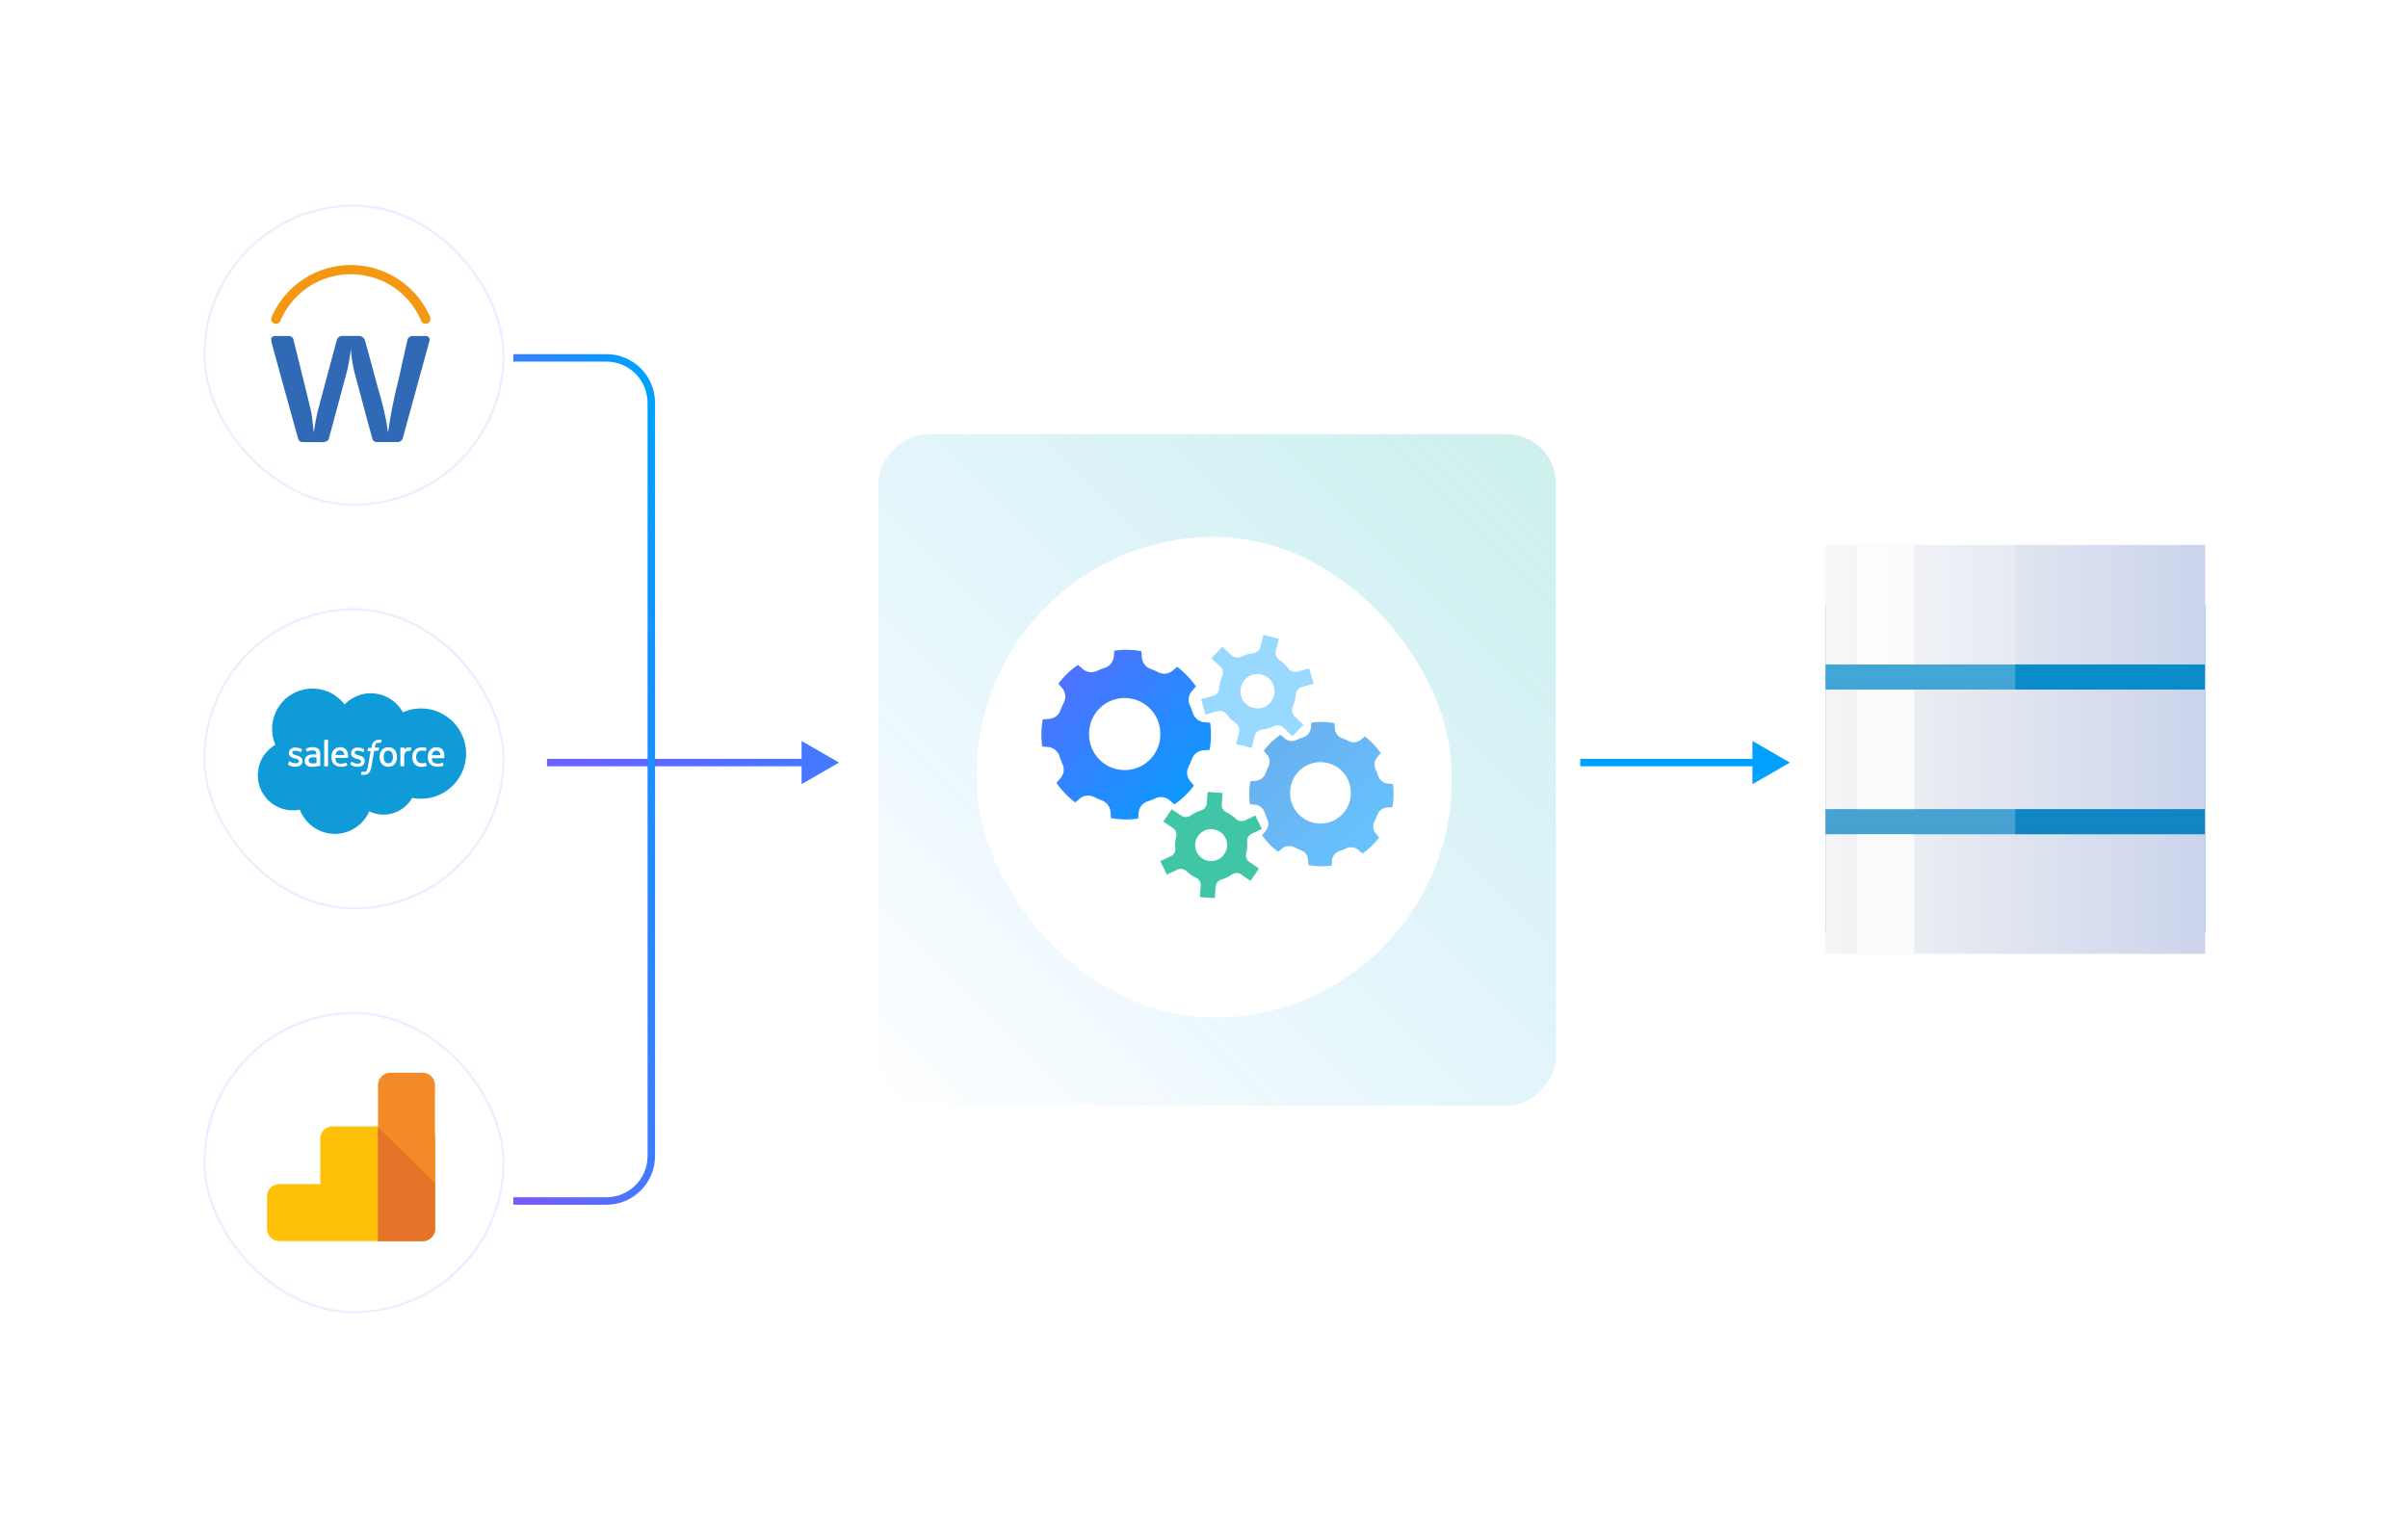<svg xmlns="http://www.w3.org/2000/svg" width="525" height="330" fill="none" viewBox="0 0 525 330">
  <g clip-path="url(#a)">
    <rect width="147.738" height="146.475" fill="url(#b)" fill-opacity=".3" rx="10.771" transform="matrix(-1 0 0 1 339.228 94.674)"/>
    <g filter="url(#c)">
      <path fill="url(#d)" d="M397.992 124.303h82.779v71.329h-82.779z"/>
    </g>
    <path fill="url(#e)" d="M397.992 118.817h82.779v26.063h-82.779z"/>
    <path fill="#fff" d="M404.891 118.817h12.417v26.063h-12.417z" opacity=".77"/>
    <path fill="#fff" d="M397.992 118.817h41.389v89.161h-41.389z" opacity=".23" style="mix-blend-mode:screen"/>
    <path fill="url(#f)" d="M397.992 150.366h82.779v26.063h-82.779z"/>
    <path fill="url(#g)" d="M397.992 181.916h82.779v26.063h-82.779z"/>
    <path fill="#fff" d="M404.891 150.366h12.417v26.063h-12.417zm0 31.55h12.417v26.063h-12.417z" opacity=".77"/>
    <path fill="url(#h)" d="m182.925 166.279-8.161-4.712v9.424l8.161-4.712Zm-63.661.816h56.316v-1.632h-56.316v1.632Z"/>
    <path fill="url(#i)" d="m390.234 166.279-8.162-4.712v9.424l8.162-4.712Zm-45.706.816h38.36v-1.632h-38.36v1.632Z"/>
    <g filter="url(#j)">
      <rect width="103.543" height="104.806" x="212.956" y="113.614" fill="#fff" rx="51.772"/>
    </g>
    <path stroke="url(#k)" stroke-width="1.632" d="M111.914 78.035h20.29c5.409 0 9.794 4.385 9.794 9.794v164.256c0 5.409-4.385 9.794-9.794 9.794h-20.29"/>
    <path fill="url(#l)" fill-rule="evenodd" d="m263.723 163.503-1.394.115a2.841 2.841 0 0 0-2.442 1.839 15.17 15.17 0 0 1-.755 1.725 2.845 2.845 0 0 0 .367 3.147l.819.97a18.614 18.614 0 0 1-4.26 4.096l-1.071-.906c-.84-.718-2.025-.898-3.024-.431-.575.266-1.157.489-1.753.683a2.85 2.85 0 0 0-1.968 2.486l-.108 1.265c-.855.122-1.717.187-2.6.187-1.135 0-2.235-.108-3.312-.302l-.115-1.394a2.843 2.843 0 0 0-1.839-2.443 15.233 15.233 0 0 1-1.724-.755 2.843 2.843 0 0 0-3.147.367l-.969.819a18.594 18.594 0 0 1-4.095-4.261l.905-1.071c.711-.84.891-2.026.424-3.025a15.806 15.806 0 0 1-.683-1.753 2.853 2.853 0 0 0-2.485-1.969l-1.257-.107a18.216 18.216 0 0 1 .115-5.914l1.393-.115a2.844 2.844 0 0 0 2.443-1.839c.215-.59.467-1.164.754-1.725a2.843 2.843 0 0 0-.366-3.147l-.819-.97a18.573 18.573 0 0 1 4.26-4.096l1.07.906c.84.718 2.026.898 3.024.431a15.806 15.806 0 0 1 1.753-.683 2.85 2.85 0 0 0 1.968-2.486l.108-1.265a18.337 18.337 0 0 1 5.912.115l.115 1.394a2.844 2.844 0 0 0 1.839 2.443c.59.216 1.164.467 1.725.755a2.841 2.841 0 0 0 3.146-.367l.97-.819a18.615 18.615 0 0 1 4.095 4.261l-.906 1.071c-.718.84-.898 2.026-.431 3.025.266.575.489 1.157.683 1.753a2.853 2.853 0 0 0 2.485 1.969l1.265.108c.122.855.187 1.717.187 2.601 0 1.135-.108 2.234-.302 3.312Zm-10.747-3.443a7.766 7.766 0 1 1-15.531 0 7.766 7.766 0 1 1 15.531 0Z" clip-rule="evenodd"/>
    <path fill="url(#m)" fill-rule="evenodd" d="m303.578 175.983-1.186.098a2.418 2.418 0 0 0-2.078 1.565 13.26 13.26 0 0 1-.642 1.468 2.42 2.42 0 0 0 .311 2.678l.697.825a15.804 15.804 0 0 1-3.625 3.485l-.91-.77a2.403 2.403 0 0 0-2.574-.367 13.48 13.48 0 0 1-1.491.581 2.424 2.424 0 0 0-1.675 2.115l-.092 1.076a15.58 15.58 0 0 1-5.031-.097l-.098-1.187a2.417 2.417 0 0 0-1.565-2.078c-.501-.184-.99-.398-1.467-.642a2.416 2.416 0 0 0-2.677.311l-.825.697a15.824 15.824 0 0 1-3.485-3.625l.77-.911a2.415 2.415 0 0 0 .361-2.574c-.226-.49-.416-.985-.581-1.492a2.427 2.427 0 0 0-2.115-1.676l-1.069-.091a15.594 15.594 0 0 1 .097-5.032l1.186-.098a2.421 2.421 0 0 0 2.079-1.565c.183-.502.397-.991.641-1.468a2.42 2.42 0 0 0-.311-2.678l-.697-.825a15.782 15.782 0 0 1 3.625-3.485l.911.77a2.405 2.405 0 0 0 2.573.367 13.42 13.42 0 0 1 1.492-.581 2.428 2.428 0 0 0 1.675-2.116l.091-1.076a15.58 15.58 0 0 1 5.031.098l.098 1.186a2.419 2.419 0 0 0 1.565 2.079c.501.184.99.398 1.467.642a2.416 2.416 0 0 0 2.677-.312l.826-.697a15.845 15.845 0 0 1 3.484 3.626l-.77.911a2.405 2.405 0 0 0-.367 2.574c.226.489.416.985.581 1.492a2.426 2.426 0 0 0 2.115 1.675l1.076.092a15.58 15.58 0 0 1-.098 5.032Zm-9.078-3.02a6.608 6.608 0 1 1-13.216 0 6.61 6.61 0 1 1 13.216 0Z" clip-rule="evenodd" opacity=".6"/>
    <path fill="#40C6A7" fill-rule="evenodd" d="M271.902 183.577c.04.404.044.823.012 1.248l-.008-.001-.001.018c-.032.425-.096.83-.196 1.232-.166.72.084 1.471.69 1.882l2.084 1.418-1.837 2.698-2.084-1.426c-.614-.411-1.402-.373-2.009.053a7.811 7.811 0 0 1-2.224 1.083c-.713.218-1.237.816-1.291 1.553l-.184 2.507-3.252-.24.185-2.506c.054-.737-.376-1.405-1.05-1.725a7.606 7.606 0 0 1-2.042-1.397c-.538-.511-1.311-.663-1.98-.346l-2.311 1.085-1.423-2.938 2.312-1.086c.669-.326 1.025-1.023.957-1.76a7.371 7.371 0 0 1 .183-2.481c.166-.72-.084-1.471-.69-1.882l-2.129-1.394 1.837-2.699 2.129 1.395c.615.411 1.402.373 2.009-.053a7.824 7.824 0 0 1 2.224-1.083c.714-.218 1.237-.816 1.291-1.554l.185-2.506 3.251.239-.184 2.507c-.054.737.376 1.405 1.05 1.725.758.352 1.447.83 2.042 1.397.537.51 1.311.663 1.979.346l2.258-1.072 1.423 2.938-2.249 1.064c-.669.326-1.025 1.024-.957 1.761Zm-4.375.925a3.478 3.478 0 1 1-6.937-.51 3.478 3.478 0 0 1 6.937.51Z" clip-rule="evenodd"/>
    <path fill="#00A0FF" fill-rule="evenodd" d="M282.524 151.478a7.73 7.73 0 0 1-.213 1.314l-.009-.002-.005.018c-.11.441-.251.856-.429 1.261-.305.727-.179 1.562.384 2.104l1.934 1.869-2.422 2.505-1.932-1.878c-.572-.545-1.407-.648-2.122-.309a8.363 8.363 0 0 1-2.536.735c-.79.1-1.449.634-1.64 1.399l-.649 2.602-3.376-.841.649-2.603c.191-.765-.14-1.546-.791-2.005a8.135 8.135 0 0 1-1.894-1.84c-.473-.634-1.258-.935-2.019-.723l-2.628.722-.963-3.349 2.629-.722c.762-.221 1.264-.89 1.326-1.678a7.83 7.83 0 0 1 .213-1.314c.11-.442.252-.856.429-1.261.306-.727.18-1.562-.383-2.104l-1.986-1.854 2.422-2.504 1.986 1.853c.572.544 1.407.647 2.122.309a8.363 8.363 0 0 1 2.536-.735c.79-.1 1.449-.634 1.64-1.399l.649-2.602 3.376.841-.649 2.603c-.191.765.14 1.546.791 2.005a8.135 8.135 0 0 1 1.894 1.84c.473.634 1.258.935 2.019.723l2.569-.717.963 3.348-2.558.711c-.763.221-1.265.89-1.327 1.678Zm-4.769.178a3.71 3.71 0 1 1-7.202-1.796 3.712 3.712 0 1 1 7.202 1.796Z" clip-rule="evenodd" opacity=".4"/>
    <g filter="url(#n)">
      <rect width="65.688" height="65.688" x="44.331" y="44.609" fill="#fff" rx="32.844"/>
      <rect width="65.688" height="65.688" x="44.331" y="44.609" fill="url(#o)" fill-opacity=".8" rx="32.844"/>
      <rect width="65.205" height="65.205" x="44.572" y="44.85" stroke="#EAEEFF" stroke-miterlimit="10" stroke-width=".483" rx="32.602"/>
    </g>
    <g clip-path="url(#p)">
      <path fill="#fff" d="M61.035 78.246a.094.094 0 0 0 0 .105l.273.157c.427.225.904.337 1.387.326.956 0 1.554-.505 1.554-1.324 0-.756-.672-1.05-1.302-1.229h-.084c-.473-.157-.883-.294-.883-.598 0-.263.242-.463.61-.463a2.72 2.72 0 0 1 1.218.316s.095.052.126 0a6.51 6.51 0 0 0 .19-.526.084.084 0 0 0 0-.105 2.7 2.7 0 0 0-1.366-.367h-.095a1.334 1.334 0 0 0-1.48 1.187c0 .798.672 1.05 1.302 1.229h.105c.462.147.861.262.861.588 0 .294-.263.514-.683.514a2.216 2.216 0 0 1-1.229-.357l-.157-.094s-.095-.053-.126 0l-.22.64Zm13.991 0v.105a2.836 2.836 0 0 0 1.66.483c.956 0 1.544-.504 1.544-1.324 0-.756-.672-1.05-1.292-1.229h-.084c-.473-.157-.882-.294-.882-.598 0-.263.23-.463.609-.463.422.009.836.117 1.208.316 0 0 .094.052.126 0 .031-.053.178-.484.2-.526.02-.042 0-.084-.053-.105a2.668 2.668 0 0 0-1.366-.367h-.073a1.334 1.334 0 0 0-1.481 1.281c0 .798.672 1.05 1.302 1.23h.095c.462.146.861.262.861.587 0 .294-.262.515-.672.515a2.217 2.217 0 0 1-1.229-.357l-.157-.095h-.127l-.189.547Zm10.314-2.458a1.827 1.827 0 0 0-.367-.694 1.7 1.7 0 0 0-.609-.472 2.269 2.269 0 0 0-1.712 0c-.237.109-.445.27-.61.472a1.828 1.828 0 0 0-.367.694 3.221 3.221 0 0 0 0 1.712c.076.253.2.489.368.693.167.196.375.353.609.462a2.269 2.269 0 0 0 1.712 0c.234-.109.441-.266.61-.462a2.02 2.02 0 0 0 .367-.693 3.225 3.225 0 0 0 0-1.712Zm-.797.85a1.87 1.87 0 0 1-.263 1.05.977.977 0 0 1-1.544 0 1.964 1.964 0 0 1-.252-1.05c-.015-.366.073-.73.252-1.05a.997.997 0 0 1 1.544 0c.188.317.28.682.263 1.05"/>
      <path fill="#fff" fill-rule="evenodd" d="M91.916 77.983a.075.075 0 0 0-.04-.053.073.073 0 0 0-.065 0 1.881 1.881 0 0 1-.368.105 2.765 2.765 0 0 1-.43 0 1.24 1.24 0 0 1-.914-.336 1.544 1.544 0 0 1-.347-1.05 1.733 1.733 0 0 1 .305-1.05 1.05 1.05 0 0 1 .882-.389c.288-.008.576.03.851.116 0 0 .063 0 .084-.053l.2-.546v-.095a3.143 3.143 0 0 0-.525-.136c-.2-.012-.4-.012-.6 0-.305-.007-.61.05-.892.168a1.932 1.932 0 0 0-.64.462 2.038 2.038 0 0 0-.39.693c-.085.28-.128.57-.125.861a2.31 2.31 0 0 0 .525 1.586 2.037 2.037 0 0 0 1.575.589c.387-.001.77-.069 1.135-.2a.084.084 0 0 0 0-.094l-.22-.578Zm4.086-2.353a1.839 1.839 0 0 0-.347-.63 1.616 1.616 0 0 0-.514-.389 1.973 1.973 0 0 0-.778-.157 2.1 2.1 0 0 0-.892.168 2.014 2.014 0 0 0-.62.483 2.1 2.1 0 0 0-.368.693 3.29 3.29 0 0 0-.115.861 2.74 2.74 0 0 0 .126.862c.078.256.21.492.388.693.194.196.427.35.683.452.315.106.645.16.977.157a2.88 2.88 0 0 0 1.355-.273s.063 0 0-.126l-.179-.494a.084.084 0 0 0-.105 0 2.544 2.544 0 0 1-1.103.2 1.282 1.282 0 0 1-.924-.315 1.26 1.26 0 0 1-.315-.903h2.7a.073.073 0 0 0 .073-.074c.052-.39.027-.786-.074-1.166l.032-.042Zm-2.72.61c.026-.228.102-.446.22-.641a.945.945 0 0 1 1.523 0c.114.194.175.415.179.64h-1.922Zm-18.907-.61a1.681 1.681 0 0 0-.336-.63 1.615 1.615 0 0 0-.515-.389 1.974 1.974 0 0 0-.777-.157 2.1 2.1 0 0 0-.893.168 2.016 2.016 0 0 0-.62.483 2.1 2.1 0 0 0-.367.693 3.25 3.25 0 0 0-.116.861 2.77 2.77 0 0 0 .126.862c.079.256.211.492.389.693.194.196.426.35.683.452.314.107.644.16.977.157.467.02.932-.073 1.354-.273 0 0 .063 0 0-.126l-.168-.494a.084.084 0 0 0-.105 0 2.605 2.605 0 0 1-1.113.2 1.052 1.052 0 0 1-1.208-1.271h2.7a.073.073 0 0 0 .073-.073 2.89 2.89 0 0 0-.084-1.166v.01Zm-2.689.567a1.45 1.45 0 0 1 .22-.64.947.947 0 0 1 1.524 0c.113.194.175.415.178.64h-1.922Z" clip-rule="evenodd"/>
      <path fill="#fff" d="M66.938 76.071h-.42a2.31 2.31 0 0 0-.672.095c-.2.047-.39.133-.557.252a1.366 1.366 0 0 0-.399.451 1.313 1.313 0 0 0-.136.62c-.01.213.03.425.115.62.08.17.203.314.357.42.166.114.351.196.546.242.235.048.475.072.715.073a5.12 5.12 0 0 0 .819-.073l.683-.126h.189a.095.095 0 0 0 .063-.084v-2.553a1.522 1.522 0 0 0-.43-1.197 1.817 1.817 0 0 0-1.24-.368c-.243 0-.486.021-.725.063a2.614 2.614 0 0 0-.83.305.094.094 0 0 0 0 .105l.2.514a.063.063 0 0 0 .084 0 2.73 2.73 0 0 1 1.176-.273c.238-.013.473.05.672.179.148.105.221.284.221.64v.116a3.845 3.845 0 0 0-.441-.052l.01.031Zm-1.06 1.86a.567.567 0 0 1-.231-.504.578.578 0 0 1 .241-.526c.23-.15.503-.221.777-.2.246.008.492.03.735.064v1.228c-.239.048-.48.08-.724.095a1.24 1.24 0 0 1-.799-.158"/>
      <path fill="#fff" fill-rule="evenodd" d="M88.702 74.674a.074.074 0 0 0 0-.094 2.34 2.34 0 0 0-.462-.074 1.366 1.366 0 0 0-.694.105c-.174.075-.33.19-.451.336v-.325a.084.084 0 0 0-.084-.084h-.725a.084.084 0 0 0-.074.084v4.023a.084.084 0 0 0 .084.084H87a.073.073 0 0 0 .082-.05.073.073 0 0 0 .002-.034v-2.007a2.313 2.313 0 0 1 .095-.714.934.934 0 0 1 .23-.388.703.703 0 0 1 .337-.2c.116-.036.236-.053.357-.052.101-.01.203-.01.305 0 0 0 .073 0 .094-.074.021-.074.179-.494.2-.567m-6.649-1.786a1.158 1.158 0 0 0-.273-.063 1.85 1.85 0 0 0-.368 0 1.555 1.555 0 0 0-1.145.41 2.3 2.3 0 0 0-.535 1.218v.19h-.693a.084.084 0 0 0-.084.073l-.105.567c0 .053 0 .084.084.084h.598l-.599 3.382a4.26 4.26 0 0 1-.168.662c-.039.14-.103.271-.189.389a.494.494 0 0 1-.241.189c-.105.015-.21.015-.315 0h-.22a.61.61 0 0 1-.148-.053h-.094l-.2.557a.073.073 0 0 0-.016.08c.004.01.009.018.016.025l.242.073a1.9 1.9 0 0 0 .399 0c.224.004.447-.028.661-.094.191-.073.36-.192.494-.347.158-.178.279-.385.357-.609.106-.293.183-.596.231-.903l.61-3.445h.892a.106.106 0 0 0 .095-.074l.094-.567c0-.053 0-.084-.084-.084h-.86a3.2 3.2 0 0 1 .136-.61.893.893 0 0 1 .189-.294.641.641 0 0 1 .23-.136.809.809 0 0 1 .284 0h.483l.2-.567a.074.074 0 0 0 0-.095m-12.016 5.83a.084.084 0 0 1-.084.084h-.714a.073.073 0 0 1-.056-.025.072.072 0 0 1-.018-.06v-5.787a.084.084 0 0 1 .074-.084h.714a.095.095 0 0 1 .084.084v5.788Z" clip-rule="evenodd"/>
    </g>
    <g clip-path="url(#q)">
      <path fill="#F49813" d="M75.831 57.808a18.824 18.824 0 0 1 17.872 11.16c.127.237.174.509.135.775a1.035 1.035 0 0 1-.91.848 1.035 1.035 0 0 1-1.107-.662 16.622 16.622 0 0 0-6.02-7.312 16.445 16.445 0 0 0-5.44-2.358 16.641 16.641 0 0 0-19.206 9.68 1.034 1.034 0 0 1-.786.642 1.035 1.035 0 0 1-1.169-1.396 18.782 18.782 0 0 1 16.631-11.377Z"/>
      <path fill="#3069B5" d="M59.128 73.746a1.036 1.036 0 0 1 .828-.486h3.102a1.087 1.087 0 0 1 .973.982l3.102 12.566c.3 1.303.662 2.576.859 3.9.196 1.323.238 2.378.434 3.557.228-1.695.549-3.377.962-5.037 1.33-5.005 2.672-10.004 4.023-14.996a1.241 1.241 0 0 1 1.21-.983h3.496a1.406 1.406 0 0 1 1.448.983c1.034 3.64 1.986 7.291 2.989 10.942a67.316 67.316 0 0 1 1.738 7.116c.093.662.186 1.334.32 1.996.529-3.787 1.27-7.54 2.224-11.242.662-2.969 1.313-5.937 1.986-8.905a1.19 1.19 0 0 1 1.282-.88h2.834a.828.828 0 0 1 .683 1.138 16298.96 16298.96 0 0 0-5.75 20.954 1.21 1.21 0 0 1-1.16 1.034h-4.385a1.034 1.034 0 0 1-1.168-.806c-1.314-4.8-2.596-9.608-3.889-14.418a32.855 32.855 0 0 1-.776-5.099 40.872 40.872 0 0 1-.765 4.592 6754.736 6754.736 0 0 1-3.992 14.842c-.145.807-1.035.962-1.748.91h-4.075a1.035 1.035 0 0 1-.941-.838A7464.068 7464.068 0 0 1 59.2 74.666a6.786 6.786 0 0 1-.073-.92Z"/>
    </g>
    <g filter="url(#r)">
      <rect width="65.688" height="65.688" x="44.331" y="132.631" fill="#fff" rx="32.844"/>
      <rect width="65.688" height="65.688" x="44.331" y="132.631" fill="url(#s)" fill-opacity=".8" rx="32.844"/>
      <rect width="65.205" height="65.205" x="44.572" y="132.872" stroke="#EAEEFF" stroke-miterlimit="10" stroke-width=".483" rx="32.602"/>
    </g>
    <path fill="#fff" d="M74.931 156.999H68.7v15.892h4.03v-11.479l7.508 11.479h6.473v-15.892h-4.503v11.413l-7.276-11.413Z"/>
    <g clip-path="url(#t)">
      <g clip-path="url(#u)">
        <path fill="#0F9BD7" d="M75.102 153.644a7.954 7.954 0 0 1 5.748-2.47 8.036 8.036 0 0 1 6.983 4.145 9.592 9.592 0 0 1 3.94-.837 9.84 9.84 0 1 1 0 19.683 9.17 9.17 0 0 1-1.919-.194 7.15 7.15 0 0 1-9.352 2.941 8.171 8.171 0 0 1-7.688 4.909 8.172 8.172 0 0 1-7.442-5.277c-.51.103-1.03.154-1.552.153a7.657 7.657 0 0 1-3.777-14.293 8.791 8.791 0 0 1 15.059-8.811"/>
        <path fill="#fff" d="M62.82 166.621a.092.092 0 0 0 0 .102l.265.153c.415.219.88.328 1.348.316.93 0 1.511-.49 1.511-1.286 0-.735-.653-1.021-1.266-1.195h-.082c-.46-.153-.857-.285-.857-.582 0-.255.235-.449.592-.449.413.008.819.113 1.184.306 0 0 .092.052.123 0a6.2 6.2 0 0 0 .183-.51.08.08 0 0 0 .018-.051.08.08 0 0 0-.017-.051 2.622 2.622 0 0 0-1.328-.357h-.092a1.3 1.3 0 0 0-.96.276 1.29 1.29 0 0 0-.48.877c0 .776.654 1.021 1.267 1.195h.102c.45.143.837.255.837.571 0 .286-.255.501-.664.501a2.161 2.161 0 0 1-1.194-.347l-.153-.092s-.092-.051-.123 0l-.214.623Zm13.599 0v.102a2.753 2.753 0 0 0 1.613.469c.929 0 1.5-.49 1.5-1.286 0-.735-.653-1.021-1.255-1.195h-.082c-.46-.153-.857-.285-.857-.582 0-.255.224-.449.592-.449.41.008.812.113 1.174.307 0 0 .092.051.122 0 .03-.052.174-.47.194-.511.02-.041 0-.082-.05-.102a2.59 2.59 0 0 0-1.328-.357h-.072a1.293 1.293 0 0 0-1.439 1.245c0 .776.653 1.021 1.266 1.195h.092c.45.143.837.255.837.571 0 .286-.255.501-.653.501a2.162 2.162 0 0 1-1.195-.347l-.153-.092h-.122l-.184.531Zm10.026-2.389a1.775 1.775 0 0 0-.358-.674 1.651 1.651 0 0 0-.592-.46 2.208 2.208 0 0 0-1.664 0c-.23.106-.432.263-.592.46a1.775 1.775 0 0 0-.357.674 3.143 3.143 0 0 0 0 1.664c.073.246.194.475.357.673.163.191.365.344.592.45.534.217 1.13.217 1.664 0a1.75 1.75 0 0 0 .592-.45 1.93 1.93 0 0 0 .358-.673 3.143 3.143 0 0 0 0-1.664Zm-.776.826c.017.359-.072.714-.255 1.021a.946.946 0 0 1-1.5 0 1.908 1.908 0 0 1-.246-1.021c-.015-.356.07-.709.245-1.02a.968.968 0 0 1 1.5 0c.183.308.272.663.256 1.02"/>
        <path fill="#fff" fill-rule="evenodd" d="M92.835 166.365a.071.071 0 0 0-.07-.058.07.07 0 0 0-.032.007 1.778 1.778 0 0 1-.357.102 2.66 2.66 0 0 1-.419 0 1.195 1.195 0 0 1-.888-.326 1.501 1.501 0 0 1-.337-1.021c-.014-.364.09-.722.296-1.021a1.012 1.012 0 0 1 .858-.378c.28-.008.56.03.827.112 0 0 .061 0 .082-.051l.194-.531v-.092a3.096 3.096 0 0 0-.51-.132 4.709 4.709 0 0 0-.583 0 2.117 2.117 0 0 0-.868.163 1.874 1.874 0 0 0-.622.449 1.988 1.988 0 0 0-.378.674 2.77 2.77 0 0 0-.123.837c-.028.56.154 1.11.51 1.542a1.977 1.977 0 0 0 1.531.572 3.289 3.289 0 0 0 1.104-.194.084.084 0 0 0 .014-.046.08.08 0 0 0-.014-.046l-.215-.562Zm3.972-2.287a1.789 1.789 0 0 0-.337-.612 1.576 1.576 0 0 0-.5-.378 1.905 1.905 0 0 0-.756-.153 2.036 2.036 0 0 0-.868.163c-.23.116-.434.275-.602.47-.16.2-.282.429-.357.674a3.185 3.185 0 0 0-.113.837c-.003.284.038.566.123.837.076.249.205.479.378.674.188.191.414.34.663.439.306.104.627.155.95.153.454.02.906-.071 1.317-.265 0 0 .061 0 0-.123l-.174-.48a.085.085 0 0 0-.05-.018.086.086 0 0 0-.052.018c-.338.144-.705.21-1.072.194a1.242 1.242 0 0 1-.898-.306 1.226 1.226 0 0 1-.307-.878h2.624a.072.072 0 0 0 .072-.072c.05-.378.026-.763-.072-1.133l.03-.041Zm-2.644.593c.026-.221.099-.433.214-.623a.92.92 0 0 1 1.155-.276c.129.065.24.16.325.276.11.189.17.403.174.623h-1.868Zm-18.377-.593a1.63 1.63 0 0 0-.327-.612 1.575 1.575 0 0 0-.5-.378 1.904 1.904 0 0 0-.755-.153 2.035 2.035 0 0 0-.868.163c-.23.116-.435.275-.603.47-.16.2-.281.429-.357.674a3.18 3.18 0 0 0-.112.837c-.004.284.037.566.122.837.077.249.205.479.378.674.188.191.414.34.663.439.306.104.627.156.95.153.454.02.906-.071 1.317-.265 0 0 .061 0 0-.123l-.163-.48a.086.086 0 0 0-.051-.018.085.085 0 0 0-.051.018 2.53 2.53 0 0 1-1.083.194 1.013 1.013 0 0 1-.92-.301 1.025 1.025 0 0 1-.254-.934h2.624a.072.072 0 0 0 .072-.072c.05-.379.022-.765-.082-1.133v.01Zm-2.614.552a1.41 1.41 0 0 1 .215-.623.921.921 0 0 1 1.155-.276.92.92 0 0 1 .325.276c.11.189.17.404.174.623h-1.869Z" clip-rule="evenodd"/>
        <path fill="#fff" d="M68.558 164.507h-.409a2.223 2.223 0 0 0-.653.092 1.543 1.543 0 0 0-.541.245 1.34 1.34 0 0 0-.388.439 1.277 1.277 0 0 0-.133.602c-.01.207.03.413.112.603.078.164.197.305.347.408.161.111.341.19.531.235.229.047.461.071.694.071a4.95 4.95 0 0 0 .797-.071l.663-.123h.184a.094.094 0 0 0 .043-.031.093.093 0 0 0 .018-.05v-2.481a1.482 1.482 0 0 0-.418-1.164 1.763 1.763 0 0 0-1.205-.357c-.236 0-.472.02-.704.061a2.53 2.53 0 0 0-.807.296.092.092 0 0 0 0 .102l.194.5c.011.01.026.016.041.016.015 0 .03-.006.04-.016a2.663 2.663 0 0 1 1.144-.265c.231-.013.46.047.654.174.143.102.214.275.214.622v.113a3.436 3.436 0 0 0-.429-.051l.01.03Zm-1.032 1.807a.552.552 0 0 1-.225-.49.563.563 0 0 1 .236-.51 1.2 1.2 0 0 1 .755-.194c.24.007.478.028.715.061v1.194a5.066 5.066 0 0 1-.705.092 1.202 1.202 0 0 1-.776-.153"/>
        <path fill="#fff" fill-rule="evenodd" d="M89.712 163.149a.071.071 0 0 0 0-.092 2.35 2.35 0 0 0-.45-.071 1.33 1.33 0 0 0-.673.102 1.18 1.18 0 0 0-.44.327v-.317a.08.08 0 0 0-.023-.057.08.08 0 0 0-.058-.024h-.704a.08.08 0 0 0-.052.027.08.08 0 0 0-.02.054v3.91a.081.081 0 0 0 .082.082h.684a.063.063 0 0 0 .033-.003.065.065 0 0 0 .028-.017.075.075 0 0 0 .018-.028.075.075 0 0 0 .002-.034v-1.95a2.244 2.244 0 0 1 .092-.694.913.913 0 0 1 .225-.378.68.68 0 0 1 .327-.193c.112-.035.229-.052.347-.052a1.83 1.83 0 0 1 .296 0s.071 0 .092-.071c.02-.071.173-.48.194-.551m-6.462-1.736a1.101 1.101 0 0 0-.266-.061 1.779 1.779 0 0 0-.358 0 1.5 1.5 0 0 0-1.113.398 2.237 2.237 0 0 0-.52 1.184v.184h-.674a.08.08 0 0 0-.054.02.082.082 0 0 0-.028.052l-.102.551c0 .051 0 .082.082.082h.582l-.582 3.287a4.173 4.173 0 0 1-.163.643c-.039.136-.1.264-.184.378a.48.48 0 0 1-.235.184 1.048 1.048 0 0 1-.306 0h-.215a.603.603 0 0 1-.143-.051h-.092l-.194.541a.062.062 0 0 0-.015.023.074.074 0 0 0 0 .055.063.063 0 0 0 .016.024l.234.071c.13.014.26.014.388 0a2.03 2.03 0 0 0 .643-.092c.186-.071.35-.186.48-.337.153-.172.271-.374.347-.592.103-.284.178-.579.225-.878l.592-3.348h.868a.1.1 0 0 0 .057-.022.098.098 0 0 0 .035-.05l.092-.551c0-.051 0-.082-.082-.082h-.837a3.24 3.24 0 0 1 .133-.592.872.872 0 0 1 .183-.286.634.634 0 0 1 .225-.133.798.798 0 0 1 .276 0h.469l.194-.551a.071.071 0 0 0 0-.092m-11.68 5.666a.081.081 0 0 1-.081.082h-.694a.076.076 0 0 1-.03-.006.066.066 0 0 1-.025-.018.073.073 0 0 1-.017-.058v-5.625a.08.08 0 0 1 .02-.054.085.085 0 0 1 .052-.028h.694c.02.003.04.012.055.027a.091.091 0 0 1 .026.055v5.625Z" clip-rule="evenodd"/>
      </g>
    </g>
    <g filter="url(#v)">
      <rect width="65.688" height="65.688" x="44.331" y="220.653" fill="#fff" rx="32.844"/>
      <rect width="65.688" height="65.688" x="44.331" y="220.653" fill="url(#w)" fill-opacity=".8" rx="32.844"/>
      <rect width="65.205" height="65.205" x="44.572" y="220.895" stroke="#EAEEFF" stroke-miterlimit="10" stroke-width=".483" rx="32.602"/>
    </g>
    <g clip-path="url(#x)">
      <g clip-path="url(#y)">
        <path fill="#FFC107" d="M92.239 245.615H72.506a2.68 2.68 0 0 0-2.678 2.678v9.911h-8.929a2.676 2.676 0 0 0-2.678 2.679v7.053a2.677 2.677 0 0 0 2.678 2.679h31.34a2.676 2.676 0 0 0 2.678-2.679v-19.643a2.68 2.68 0 0 0-2.678-2.678Z"/>
        <path fill="#F48927" d="M82.417 270.615h9.732a2.676 2.676 0 0 0 2.679-2.679v-31.339a2.677 2.677 0 0 0-2.679-2.679h-7.053a2.676 2.676 0 0 0-2.679 2.679v34.018Z"/>
        <path fill="#E57428" d="M82.417 270.615h9.732a2.676 2.676 0 0 0 2.679-2.679v-9.91l-12.41-12.233v24.822Z"/>
      </g>
    </g>
  </g>
  <defs>
    <linearGradient id="b" x1="147.738" x2="-27.659" y1="146.475" y2="-29.166" gradientUnits="userSpaceOnUse">
      <stop stop-color="#00A0FF" stop-opacity="0"/>
      <stop offset="1" stop-color="#40CDA7"/>
    </linearGradient>
    <linearGradient id="d" x1="439.382" x2="439.382" y1="64.03" y2="222.121" gradientUnits="userSpaceOnUse">
      <stop stop-color="#009ADA"/>
      <stop offset="1" stop-color="#177CB8"/>
    </linearGradient>
    <linearGradient id="e" x1="397.979" x2="480.744" y1="131.851" y2="131.851" gradientUnits="userSpaceOnUse">
      <stop stop-color="#F5F5F5"/>
      <stop offset="1" stop-color="#CBD4EC"/>
    </linearGradient>
    <linearGradient id="f" x1="397.979" x2="480.744" y1="163.401" y2="163.401" gradientUnits="userSpaceOnUse">
      <stop stop-color="#F5F5F5"/>
      <stop offset="1" stop-color="#CBD4EC"/>
    </linearGradient>
    <linearGradient id="g" x1="397.979" x2="480.744" y1="194.95" y2="194.95" gradientUnits="userSpaceOnUse">
      <stop stop-color="#F5F5F5"/>
      <stop offset="1" stop-color="#CBD4EC"/>
    </linearGradient>
    <linearGradient id="h" x1="267.341" x2="135.362" y1="156.582" y2="280.377" gradientUnits="userSpaceOnUse">
      <stop stop-color="#00A0FF"/>
      <stop offset=".873" stop-color="#9747FF"/>
    </linearGradient>
    <linearGradient id="i" x1="-6709920" x2="-6710110" y1="-65735200000000" y2="-65735200000000" gradientUnits="userSpaceOnUse">
      <stop stop-color="#00A0FF"/>
      <stop offset=".873" stop-color="#9747FF"/>
    </linearGradient>
    <linearGradient id="k" x1="139.491" x2="67.049" y1="78.035" y2="91.849" gradientUnits="userSpaceOnUse">
      <stop stop-color="#00A0FF"/>
      <stop offset="1" stop-color="#9747FF"/>
    </linearGradient>
    <linearGradient id="l" x1="264.025" x2="203.619" y1="178.679" y2="117.054" gradientUnits="userSpaceOnUse">
      <stop stop-color="#00A0FF"/>
      <stop offset="1" stop-color="#9747FF"/>
    </linearGradient>
    <linearGradient id="m" x1="303.835" x2="252.433" y1="188.896" y2="136.458" gradientUnits="userSpaceOnUse">
      <stop stop-color="#00A0FF"/>
      <stop offset="1" stop-color="#0B59CE"/>
    </linearGradient>
    <linearGradient id="o" x1="77.287" x2="77.287" y1="51.468" y2="89.422" gradientUnits="userSpaceOnUse">
      <stop stop-color="#fff"/>
      <stop offset="1" stop-color="#fff" stop-opacity="0"/>
    </linearGradient>
    <linearGradient id="s" x1="77.287" x2="77.287" y1="139.49" y2="177.445" gradientUnits="userSpaceOnUse">
      <stop stop-color="#fff"/>
      <stop offset="1" stop-color="#fff" stop-opacity="0"/>
    </linearGradient>
    <linearGradient id="w" x1="77.287" x2="77.287" y1="227.512" y2="265.467" gradientUnits="userSpaceOnUse">
      <stop stop-color="#fff"/>
      <stop offset="1" stop-color="#fff" stop-opacity="0"/>
    </linearGradient>
    <clipPath id="a">
      <path fill="#fff" d="M0 0h525v330H0z"/>
    </clipPath>
    <clipPath id="p">
      <path fill="#fff" d="M53.83 54.108h47.266v47.266H53.83z"/>
    </clipPath>
    <clipPath id="q">
      <path fill="#fff" d="M57.518 57.796h38.62v38.62h-38.62z"/>
    </clipPath>
    <clipPath id="t">
      <path fill="#fff" d="M55.816 143.159h45.942v45.942H55.816z"/>
    </clipPath>
    <clipPath id="u">
      <path fill="#fff" d="M55.816 149.132h45.942v33.691H55.816z"/>
    </clipPath>
    <clipPath id="x">
      <path fill="#fff" d="M57.507 233.829h37.5v37.5h-37.5z"/>
    </clipPath>
    <clipPath id="y">
      <path fill="#fff" d="M57.506 233.829h37.5v37.5h-37.5z"/>
    </clipPath>
    <filter id="c" width="113.048" height="101.598" x="382.858" y="116.736" color-interpolation-filters="sRGB" filterUnits="userSpaceOnUse">
      <feFlood flood-opacity="0" result="BackgroundImageFix"/>
      <feColorMatrix in="SourceAlpha" result="hardAlpha" values="0 0 0 0 0 0 0 0 0 0 0 0 0 0 0 0 0 0 127 0"/>
      <feOffset dy="7.567"/>
      <feGaussianBlur stdDeviation="7.567"/>
      <feComposite in2="hardAlpha" operator="out"/>
      <feColorMatrix values="0 0 0 0 0.043 0 0 0 0 0.349 0 0 0 0 0.808 0 0 0 0.15 0"/>
      <feBlend in2="BackgroundImageFix" result="effect1_dropShadow_66_2280"/>
      <feBlend in="SourceGraphic" in2="effect1_dropShadow_66_2280" result="shape"/>
    </filter>
    <filter id="j" width="117.37" height="118.632" x="206.043" y="110.158" color-interpolation-filters="sRGB" filterUnits="userSpaceOnUse">
      <feFlood flood-opacity="0" result="BackgroundImageFix"/>
      <feColorMatrix in="SourceAlpha" result="hardAlpha" values="0 0 0 0 0 0 0 0 0 0 0 0 0 0 0 0 0 0 127 0"/>
      <feOffset dy="3.457"/>
      <feGaussianBlur stdDeviation="3.457"/>
      <feComposite in2="hardAlpha" operator="out"/>
      <feColorMatrix values="0 0 0 0 0.016 0 0 0 0 0.392 0 0 0 0 0.69 0 0 0 0.1 0"/>
      <feBlend in2="BackgroundImageFix" result="effect1_dropShadow_66_2280"/>
      <feBlend in="SourceGraphic" in2="effect1_dropShadow_66_2280" result="shape"/>
    </filter>
    <filter id="n" width="104.328" height="104.328" x="25.011" y="25.289" color-interpolation-filters="sRGB" filterUnits="userSpaceOnUse">
      <feFlood flood-opacity="0" result="BackgroundImageFix"/>
      <feColorMatrix in="SourceAlpha" result="hardAlpha" values="0 0 0 0 0 0 0 0 0 0 0 0 0 0 0 0 0 0 127 0"/>
      <feOffset/>
      <feGaussianBlur stdDeviation=".332"/>
      <feComposite in2="hardAlpha" operator="out"/>
      <feColorMatrix values="0 0 0 0 0.392 0 0 0 0 0.455 0 0 0 0 0.545 0 0 0 0.022 0"/>
      <feBlend in2="BackgroundImageFix" result="effect1_dropShadow_66_2280"/>
      <feColorMatrix in="SourceAlpha" result="hardAlpha" values="0 0 0 0 0 0 0 0 0 0 0 0 0 0 0 0 0 0 127 0"/>
      <feOffset/>
      <feGaussianBlur stdDeviation=".839"/>
      <feComposite in2="hardAlpha" operator="out"/>
      <feColorMatrix values="0 0 0 0 0.392 0 0 0 0 0.455 0 0 0 0 0.545 0 0 0 0.031 0"/>
      <feBlend in2="effect1_dropShadow_66_2280" result="effect2_dropShadow_66_2280"/>
      <feColorMatrix in="SourceAlpha" result="hardAlpha" values="0 0 0 0 0 0 0 0 0 0 0 0 0 0 0 0 0 0 127 0"/>
      <feOffset/>
      <feGaussianBlur stdDeviation="1.712"/>
      <feComposite in2="hardAlpha" operator="out"/>
      <feColorMatrix values="0 0 0 0 0.392 0 0 0 0 0.455 0 0 0 0 0.545 0 0 0 0.039 0"/>
      <feBlend in2="effect2_dropShadow_66_2280" result="effect3_dropShadow_66_2280"/>
      <feColorMatrix in="SourceAlpha" result="hardAlpha" values="0 0 0 0 0 0 0 0 0 0 0 0 0 0 0 0 0 0 127 0"/>
      <feOffset/>
      <feGaussianBlur stdDeviation="3.526"/>
      <feComposite in2="hardAlpha" operator="out"/>
      <feColorMatrix values="0 0 0 0 0.392 0 0 0 0 0.455 0 0 0 0 0.545 0 0 0 0.048 0"/>
      <feBlend in2="effect3_dropShadow_66_2280" result="effect4_dropShadow_66_2280"/>
      <feColorMatrix in="SourceAlpha" result="hardAlpha" values="0 0 0 0 0 0 0 0 0 0 0 0 0 0 0 0 0 0 127 0"/>
      <feOffset/>
      <feGaussianBlur stdDeviation="9.66"/>
      <feComposite in2="hardAlpha" operator="out"/>
      <feColorMatrix values="0 0 0 0 0.392 0 0 0 0 0.455 0 0 0 0 0.545 0 0 0 0.07 0"/>
      <feBlend in2="effect4_dropShadow_66_2280" result="effect5_dropShadow_66_2280"/>
      <feBlend in="SourceGraphic" in2="effect5_dropShadow_66_2280" result="shape"/>
    </filter>
    <filter id="r" width="104.328" height="104.328" x="25.011" y="113.311" color-interpolation-filters="sRGB" filterUnits="userSpaceOnUse">
      <feFlood flood-opacity="0" result="BackgroundImageFix"/>
      <feColorMatrix in="SourceAlpha" result="hardAlpha" values="0 0 0 0 0 0 0 0 0 0 0 0 0 0 0 0 0 0 127 0"/>
      <feOffset/>
      <feGaussianBlur stdDeviation=".332"/>
      <feComposite in2="hardAlpha" operator="out"/>
      <feColorMatrix values="0 0 0 0 0.392 0 0 0 0 0.455 0 0 0 0 0.545 0 0 0 0.022 0"/>
      <feBlend in2="BackgroundImageFix" result="effect1_dropShadow_66_2280"/>
      <feColorMatrix in="SourceAlpha" result="hardAlpha" values="0 0 0 0 0 0 0 0 0 0 0 0 0 0 0 0 0 0 127 0"/>
      <feOffset/>
      <feGaussianBlur stdDeviation=".839"/>
      <feComposite in2="hardAlpha" operator="out"/>
      <feColorMatrix values="0 0 0 0 0.392 0 0 0 0 0.455 0 0 0 0 0.545 0 0 0 0.031 0"/>
      <feBlend in2="effect1_dropShadow_66_2280" result="effect2_dropShadow_66_2280"/>
      <feColorMatrix in="SourceAlpha" result="hardAlpha" values="0 0 0 0 0 0 0 0 0 0 0 0 0 0 0 0 0 0 127 0"/>
      <feOffset/>
      <feGaussianBlur stdDeviation="1.712"/>
      <feComposite in2="hardAlpha" operator="out"/>
      <feColorMatrix values="0 0 0 0 0.392 0 0 0 0 0.455 0 0 0 0 0.545 0 0 0 0.039 0"/>
      <feBlend in2="effect2_dropShadow_66_2280" result="effect3_dropShadow_66_2280"/>
      <feColorMatrix in="SourceAlpha" result="hardAlpha" values="0 0 0 0 0 0 0 0 0 0 0 0 0 0 0 0 0 0 127 0"/>
      <feOffset/>
      <feGaussianBlur stdDeviation="3.526"/>
      <feComposite in2="hardAlpha" operator="out"/>
      <feColorMatrix values="0 0 0 0 0.392 0 0 0 0 0.455 0 0 0 0 0.545 0 0 0 0.048 0"/>
      <feBlend in2="effect3_dropShadow_66_2280" result="effect4_dropShadow_66_2280"/>
      <feColorMatrix in="SourceAlpha" result="hardAlpha" values="0 0 0 0 0 0 0 0 0 0 0 0 0 0 0 0 0 0 127 0"/>
      <feOffset/>
      <feGaussianBlur stdDeviation="9.66"/>
      <feComposite in2="hardAlpha" operator="out"/>
      <feColorMatrix values="0 0 0 0 0.392 0 0 0 0 0.455 0 0 0 0 0.545 0 0 0 0.07 0"/>
      <feBlend in2="effect4_dropShadow_66_2280" result="effect5_dropShadow_66_2280"/>
      <feBlend in="SourceGraphic" in2="effect5_dropShadow_66_2280" result="shape"/>
    </filter>
    <filter id="v" width="104.328" height="104.328" x="25.011" y="201.333" color-interpolation-filters="sRGB" filterUnits="userSpaceOnUse">
      <feFlood flood-opacity="0" result="BackgroundImageFix"/>
      <feColorMatrix in="SourceAlpha" result="hardAlpha" values="0 0 0 0 0 0 0 0 0 0 0 0 0 0 0 0 0 0 127 0"/>
      <feOffset/>
      <feGaussianBlur stdDeviation=".332"/>
      <feComposite in2="hardAlpha" operator="out"/>
      <feColorMatrix values="0 0 0 0 0.392 0 0 0 0 0.455 0 0 0 0 0.545 0 0 0 0.022 0"/>
      <feBlend in2="BackgroundImageFix" result="effect1_dropShadow_66_2280"/>
      <feColorMatrix in="SourceAlpha" result="hardAlpha" values="0 0 0 0 0 0 0 0 0 0 0 0 0 0 0 0 0 0 127 0"/>
      <feOffset/>
      <feGaussianBlur stdDeviation=".839"/>
      <feComposite in2="hardAlpha" operator="out"/>
      <feColorMatrix values="0 0 0 0 0.392 0 0 0 0 0.455 0 0 0 0 0.545 0 0 0 0.031 0"/>
      <feBlend in2="effect1_dropShadow_66_2280" result="effect2_dropShadow_66_2280"/>
      <feColorMatrix in="SourceAlpha" result="hardAlpha" values="0 0 0 0 0 0 0 0 0 0 0 0 0 0 0 0 0 0 127 0"/>
      <feOffset/>
      <feGaussianBlur stdDeviation="1.712"/>
      <feComposite in2="hardAlpha" operator="out"/>
      <feColorMatrix values="0 0 0 0 0.392 0 0 0 0 0.455 0 0 0 0 0.545 0 0 0 0.039 0"/>
      <feBlend in2="effect2_dropShadow_66_2280" result="effect3_dropShadow_66_2280"/>
      <feColorMatrix in="SourceAlpha" result="hardAlpha" values="0 0 0 0 0 0 0 0 0 0 0 0 0 0 0 0 0 0 127 0"/>
      <feOffset/>
      <feGaussianBlur stdDeviation="3.526"/>
      <feComposite in2="hardAlpha" operator="out"/>
      <feColorMatrix values="0 0 0 0 0.392 0 0 0 0 0.455 0 0 0 0 0.545 0 0 0 0.048 0"/>
      <feBlend in2="effect3_dropShadow_66_2280" result="effect4_dropShadow_66_2280"/>
      <feColorMatrix in="SourceAlpha" result="hardAlpha" values="0 0 0 0 0 0 0 0 0 0 0 0 0 0 0 0 0 0 127 0"/>
      <feOffset/>
      <feGaussianBlur stdDeviation="9.66"/>
      <feComposite in2="hardAlpha" operator="out"/>
      <feColorMatrix values="0 0 0 0 0.392 0 0 0 0 0.455 0 0 0 0 0.545 0 0 0 0.07 0"/>
      <feBlend in2="effect4_dropShadow_66_2280" result="effect5_dropShadow_66_2280"/>
      <feBlend in="SourceGraphic" in2="effect5_dropShadow_66_2280" result="shape"/>
    </filter>
  </defs>
</svg>
